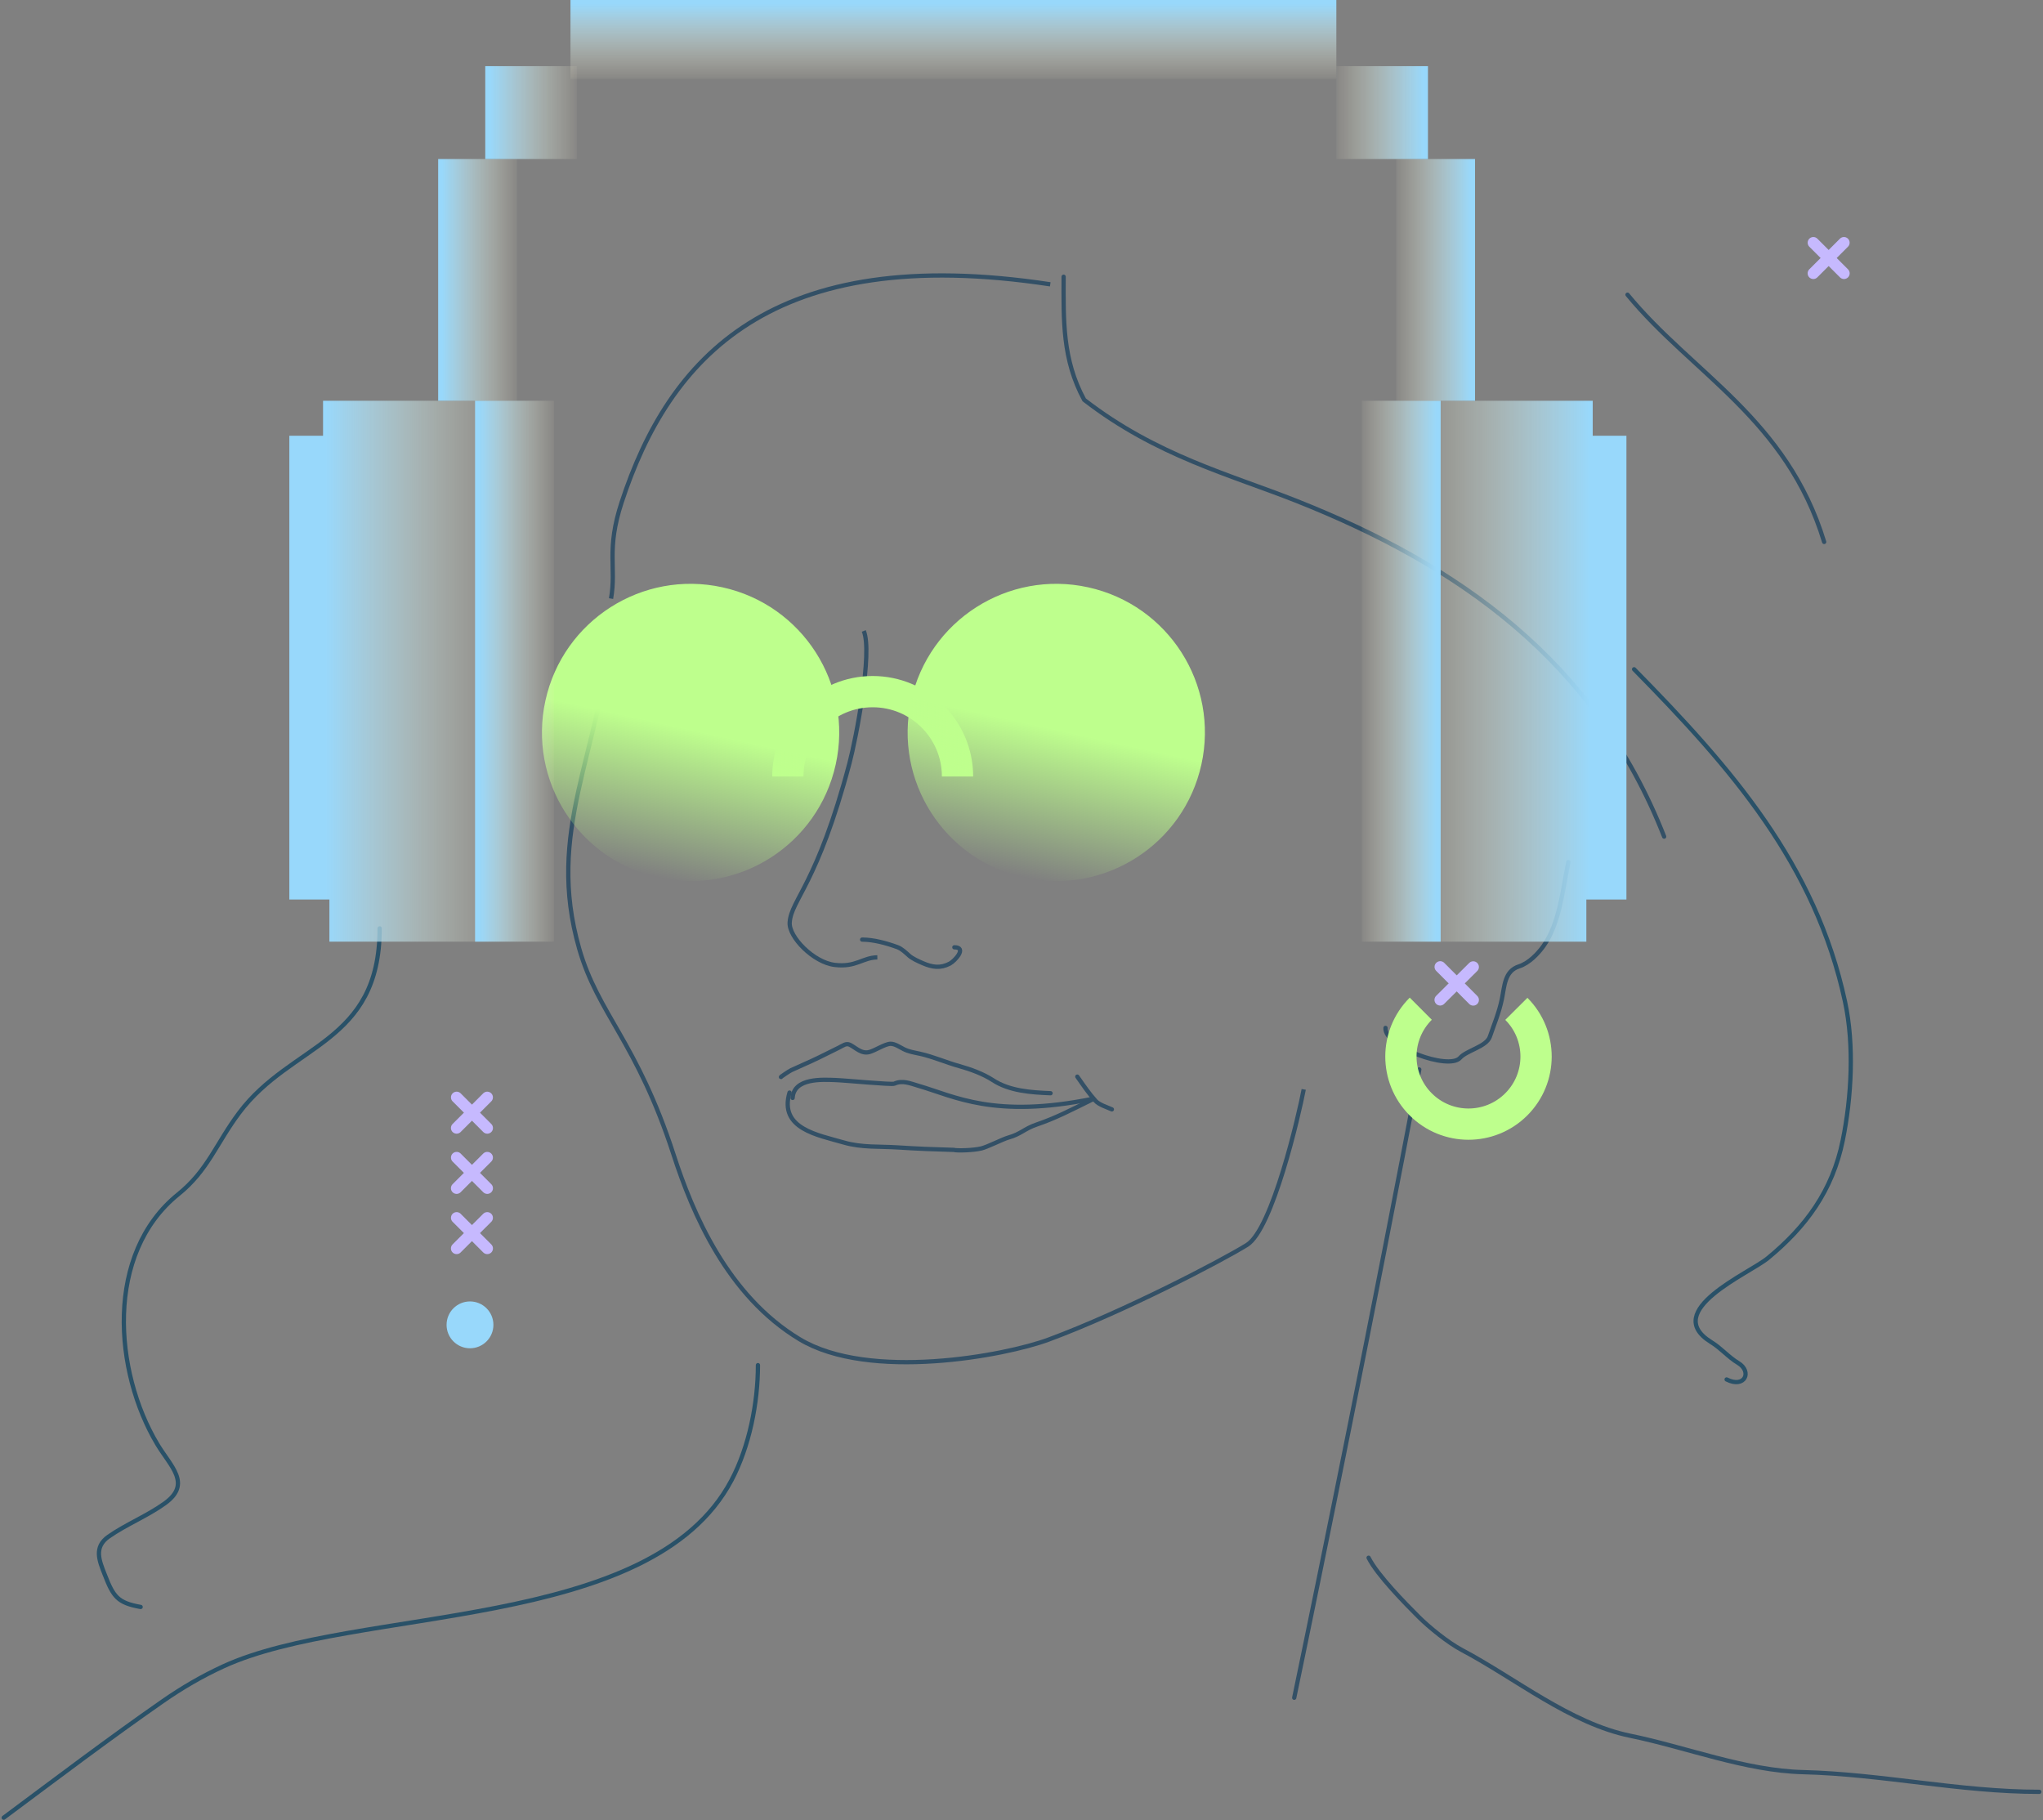 <?xml version="1.0" encoding="UTF-8"?> <svg xmlns="http://www.w3.org/2000/svg" width="550" height="490" viewBox="0 0 550 490" fill="none"><rect x="0" y="0" width="550" height="490" fill="#808080" stroke="none"/><path d="M382.089 287.901C369.77 352.88 356.031 420.457 348.42 457.031" stroke="#335066" stroke-width="1.148" stroke-linecap="round"></path><path d="M126.526 362.952C130.008 362.952 132.831 360.129 132.831 356.648C132.831 353.166 130.008 350.343 126.526 350.343C123.045 350.343 120.222 353.166 120.222 356.648C120.222 360.129 123.045 362.952 126.526 362.952Z" fill="#98D8FB"></path><path d="M368.442 419.34C370.804 424.063 378.462 431.803 381.871 435.212C384.771 438.113 389.856 442.22 393.539 444.17C407.956 451.802 422.719 463.958 438.916 467.271C453.748 470.305 469.926 476.668 485.354 477.054C506.676 477.587 527.57 482.358 549 482.358" stroke="#335066" stroke-width="1.148" stroke-linecap="round"></path><path d="M372.997 276.706C372.591 281.823 390.046 288.183 393.051 284.779C394.836 282.758 400.177 281.755 401.087 279.08C402.164 275.917 403.558 272.653 404.332 268.903C405.052 265.415 405.048 261.414 408.934 260.148C411.653 259.262 414.034 256.744 415.529 254.66C419.87 248.608 420.711 239.403 422.226 232.065" stroke="#335066" stroke-width="1.148" stroke-linecap="round"></path><path d="M408.221 271.578C415.315 278.694 415.297 290.214 408.18 297.308C401.064 304.402 389.544 304.383 382.45 297.267C375.356 290.15 375.375 278.631 382.491 271.537" stroke="#BEFF8D" stroke-width="8.416"></path><path d="M387.725 260.28L396.613 269.182" stroke="#C6B9FE" stroke-width="3.06" stroke-linecap="round"></path><path d="M396.61 260.307L387.707 269.157" stroke="#C6B9FE" stroke-width="3.06" stroke-linecap="round"></path><path d="M488.176 65.335L496.424 73.582" stroke="#C6B9FE" stroke-width="3.06" stroke-linecap="round"></path><path d="M496.412 65.335L488.165 73.582" stroke="#C6B9FE" stroke-width="3.06" stroke-linecap="round"></path><path d="M204.047 367.488C204.047 377.688 201.722 389.39 196.93 398.469C175.254 439.541 95.715 432.225 60.147 448.568C54.369 451.222 48.969 454.376 43.749 458.011C29.257 468.101 15.165 478.775 1 489.317" stroke="#295168" stroke-width="1.148" stroke-linecap="round"></path><path d="M102.209 249.923C102.209 280.995 78.47 280.815 64.428 299.524C58.209 307.81 56.006 315.032 48.009 321.476C28.198 337.439 30.655 369.216 42.371 388.811C45.935 394.771 51.681 399.429 44.376 404.689C39.649 408.093 34.001 410.321 29.246 413.639C25.132 416.511 26.769 420.226 28.2 423.887C30.509 429.796 31.622 431.481 37.862 432.591" stroke="#295168" stroke-width="1.148" stroke-linecap="round"></path><path d="M439.917 180.166C466.034 206.701 488.733 232.6 496.699 269.636C499.213 281.322 498.454 295.373 496.087 306.994C493.323 320.569 486.13 330.288 475.916 338.689C470.854 342.853 447.019 352.851 460.64 361.278C463.433 363.006 465.288 365.323 467.89 366.879C471.8 369.216 469.722 373.834 464.827 371.345" stroke="#295168" stroke-width="1.148" stroke-linecap="round"></path><path d="M165.07 167.159C161.233 203.574 146.883 223.81 155.929 255.385C160.965 272.963 171.516 280.523 181.339 310.844C186.437 326.58 195.789 348.789 215.264 360.516C234.048 371.827 270.517 364.988 282.284 360.623C302.718 353.044 328.823 339.391 335.699 335.132C342.575 330.873 349.667 300.125 350.978 293.258" stroke="#335066" stroke-width="1.148"></path><path d="M286.341 74.494C286.322 86.223 285.969 96.731 291.877 107.636C311.346 122.705 331.139 127.749 349.014 134.833C392.51 152.071 429.39 177.742 448.009 225.218" stroke="#335066" stroke-width="1.148" stroke-linecap="round"></path><path d="M438.143 79.331C455.528 100.499 481.007 112.752 491.085 145.887" stroke="#335066" stroke-width="1.148" stroke-linecap="round"></path><path d="M232.097 252.936C235.211 252.941 238.715 253.918 241.637 254.986C242.732 255.386 243.852 256.457 244.709 257.23C245.619 258.051 247.179 258.735 248.347 259.249C251.015 260.421 253.201 260.704 255.697 259.396C257.064 258.679 260.413 255.016 256.925 255.011" stroke="#335066" stroke-width="1.148" stroke-linecap="round"></path><path d="M282.742 76.537C207.509 65.104 180.064 96.511 167.371 135.158C163.139 148.045 165.974 152.719 164.5 161.139" stroke="#335066" stroke-width="1.148"></path><path d="M232.536 169.847C234.95 175.575 230.468 198.743 228.677 205.496C220.009 238.186 213.002 242.156 212.591 248.339C212.333 252.229 218.975 259.059 224.716 259.753C230.456 260.447 232.183 257.785 236.19 257.717" stroke="#335066" stroke-width="1.148"></path><path d="M212.101 209.026C212.101 196.413 222.326 186.188 234.939 186.188C247.552 186.188 257.777 196.413 257.777 209.026" stroke="#BEFF8D" stroke-width="8.416"></path><circle cx="185.911" cy="197.181" r="40.01" transform="rotate(12.418 185.911 197.181)" fill="url(#paint0_linear_721_1621)"></circle><circle cx="284.36" cy="197.181" r="40.01" transform="rotate(12.418 284.36 197.181)" fill="url(#paint1_linear_721_1621)"></circle><path d="M86.968 117.304L86.968 107.886L139.883 107.886L139.883 253.493L88.68 253.493L88.68 242.143L77.892 242.143L77.892 117.304L86.968 117.304Z" fill="url(#paint2_linear_721_1621)"></path><path d="M127.892 107.885L149.127 107.885L149.127 253.493L127.892 253.493L127.892 107.885Z" fill="url(#paint3_linear_721_1621)"></path><path d="M428.778 117.305L428.778 107.886L375.863 107.886L375.862 253.494L427.065 253.494L427.065 242.143L437.854 242.143L437.854 117.305L428.778 117.305Z" fill="url(#paint4_linear_721_1621)"></path><path d="M387.847 107.885L366.613 107.885L366.613 253.493L387.847 253.493L387.847 107.885Z" fill="url(#paint5_linear_721_1621)"></path><path d="M117.961 42.812L139.195 42.812L139.195 107.886L117.961 107.886L117.961 42.812Z" fill="url(#paint6_linear_721_1621)"></path><path d="M397.097 42.812L375.862 42.812L375.862 107.886L397.097 107.886L397.097 42.812Z" fill="url(#paint7_linear_721_1621)"></path><path d="M359.761 0L359.761 21.235L153.58 21.235L153.58 -9.84341e-07L359.761 0Z" fill="url(#paint8_linear_721_1621)"></path><path d="M130.636 17.809L155.296 17.809L155.296 42.81L130.636 42.81L130.636 17.809Z" fill="url(#paint9_linear_721_1621)"></path><path d="M384.424 17.81L359.764 17.81L359.764 42.811L384.424 42.811L384.424 17.81Z" fill="url(#paint10_linear_721_1621)"></path><path d="M212.551 294.122C209.66 303.865 220.192 305.532 227.155 307.559C232.029 308.978 236.838 308.561 241.893 308.898C246.85 309.229 251.743 309.409 256.714 309.544C257.585 309.798 261.969 309.69 264.192 309.156C265.851 308.757 269.88 306.677 271.477 306.226C274.902 305.257 275.719 303.871 279.099 302.715C284.294 300.938 288.123 298.918 294.097 295.97" stroke="#335066" stroke-width="1.148" stroke-linecap="round"></path><path d="M213.384 295.564C213.709 290.103 221.489 290.631 224.857 290.744C227.552 290.834 240.038 292.047 240.755 291.723C242.987 290.716 245.01 291.641 247.323 292.314C256.963 295.121 267.601 301.191 294.143 295.81" stroke="#335066" stroke-width="1.148" stroke-linecap="round"></path><path d="M290.021 289.824C291.751 292.297 293.141 294.346 294.923 296.335C295.888 297.411 297.957 298.019 299.327 298.644" stroke="#335066" stroke-width="1.148" stroke-linecap="round"></path><path d="M210.24 289.934C210.134 289.914 212.469 288.338 213.03 288.075C215.558 286.891 218.132 285.837 220.633 284.599C222.352 283.749 224.073 282.875 225.784 282.051C226.945 281.492 227.763 280.731 228.833 281.268C230.42 282.065 231.904 283.77 234.034 283.206C235.63 282.784 238.256 281.009 239.761 280.983C240.894 280.963 242.28 281.909 243.222 282.388C244.677 283.129 245.92 283.288 247.561 283.648C251.272 284.464 254.632 285.992 258.252 286.993C261.253 287.822 264.73 289.097 267.291 290.773C271.73 293.679 277.507 294.078 282.823 294.292" stroke="#335066" stroke-width="1.148" stroke-linecap="round"></path><path d="M122.934 327.828L131.181 336.075" stroke="#C6B9FE" stroke-width="3.06" stroke-linecap="round"></path><path d="M131.172 327.828L122.924 336.075" stroke="#C6B9FE" stroke-width="3.06" stroke-linecap="round"></path><path d="M122.934 311.616L131.181 319.864" stroke="#C6B9FE" stroke-width="3.06" stroke-linecap="round"></path><path d="M131.172 311.616L122.924 319.864" stroke="#C6B9FE" stroke-width="3.06" stroke-linecap="round"></path><path d="M122.934 295.405L131.181 303.652" stroke="#C6B9FE" stroke-width="3.06" stroke-linecap="round"></path><path d="M131.172 295.405L122.924 303.652" stroke="#C6B9FE" stroke-width="3.06" stroke-linecap="round"></path><defs><linearGradient id="paint0_linear_721_1621" x1="185.911" y1="157.171" x2="185.911" y2="237.191" gradientUnits="userSpaceOnUse"><stop offset="0.49" stop-color="#BEFF8D"></stop><stop offset="1" stop-color="#BEFF8D" stop-opacity="0"></stop></linearGradient><linearGradient id="paint1_linear_721_1621" x1="284.36" y1="157.171" x2="284.36" y2="237.191" gradientUnits="userSpaceOnUse"><stop offset="0.49" stop-color="#BEFF8D"></stop><stop offset="1" stop-color="#BEFF8D" stop-opacity="0"></stop></linearGradient><linearGradient id="paint2_linear_721_1621" x1="138.856" y1="163.418" x2="87.653" y2="163.418" gradientUnits="userSpaceOnUse"><stop stop-color="#FFF1CE" stop-opacity="0"></stop><stop offset="1" stop-color="#98D8FB"></stop></linearGradient><linearGradient id="paint3_linear_721_1621" x1="150.497" y1="180.689" x2="128.92" y2="180.689" gradientUnits="userSpaceOnUse"><stop stop-color="#FFF1CE" stop-opacity="0"></stop><stop offset="1" stop-color="#98D8FB"></stop></linearGradient><linearGradient id="paint4_linear_721_1621" x1="376.89" y1="163.418" x2="428.093" y2="163.418" gradientUnits="userSpaceOnUse"><stop stop-color="#FFF1CE" stop-opacity="0"></stop><stop offset="1" stop-color="#98D8FB"></stop></linearGradient><linearGradient id="paint5_linear_721_1621" x1="365.243" y1="180.689" x2="386.82" y2="180.689" gradientUnits="userSpaceOnUse"><stop stop-color="#FFF1CE" stop-opacity="0"></stop><stop offset="1" stop-color="#98D8FB"></stop></linearGradient><linearGradient id="paint6_linear_721_1621" x1="140.565" y1="75.35" x2="118.988" y2="75.35" gradientUnits="userSpaceOnUse"><stop stop-color="#FFF1CE" stop-opacity="0"></stop><stop offset="1" stop-color="#98D8FB"></stop></linearGradient><linearGradient id="paint7_linear_721_1621" x1="374.492" y1="75.349" x2="396.069" y2="75.349" gradientUnits="userSpaceOnUse"><stop stop-color="#FFF1CE" stop-opacity="0"></stop><stop offset="1" stop-color="#98D8FB"></stop></linearGradient><linearGradient id="paint8_linear_721_1621" x1="256.671" y1="22.605" x2="256.671" y2="1.027" gradientUnits="userSpaceOnUse"><stop stop-color="#FFF1CE" stop-opacity="0"></stop><stop offset="1" stop-color="#98D8FB"></stop></linearGradient><linearGradient id="paint9_linear_721_1621" x1="156.887" y1="30.31" x2="131.83" y2="30.31" gradientUnits="userSpaceOnUse"><stop stop-color="#FFF1CE" stop-opacity="0"></stop><stop offset="1" stop-color="#98D8FB"></stop></linearGradient><linearGradient id="paint10_linear_721_1621" x1="358.173" y1="30.31" x2="383.231" y2="30.31" gradientUnits="userSpaceOnUse"><stop stop-color="#FFF1CE" stop-opacity="0"></stop><stop offset="1" stop-color="#98D8FB"></stop></linearGradient></defs></svg> 